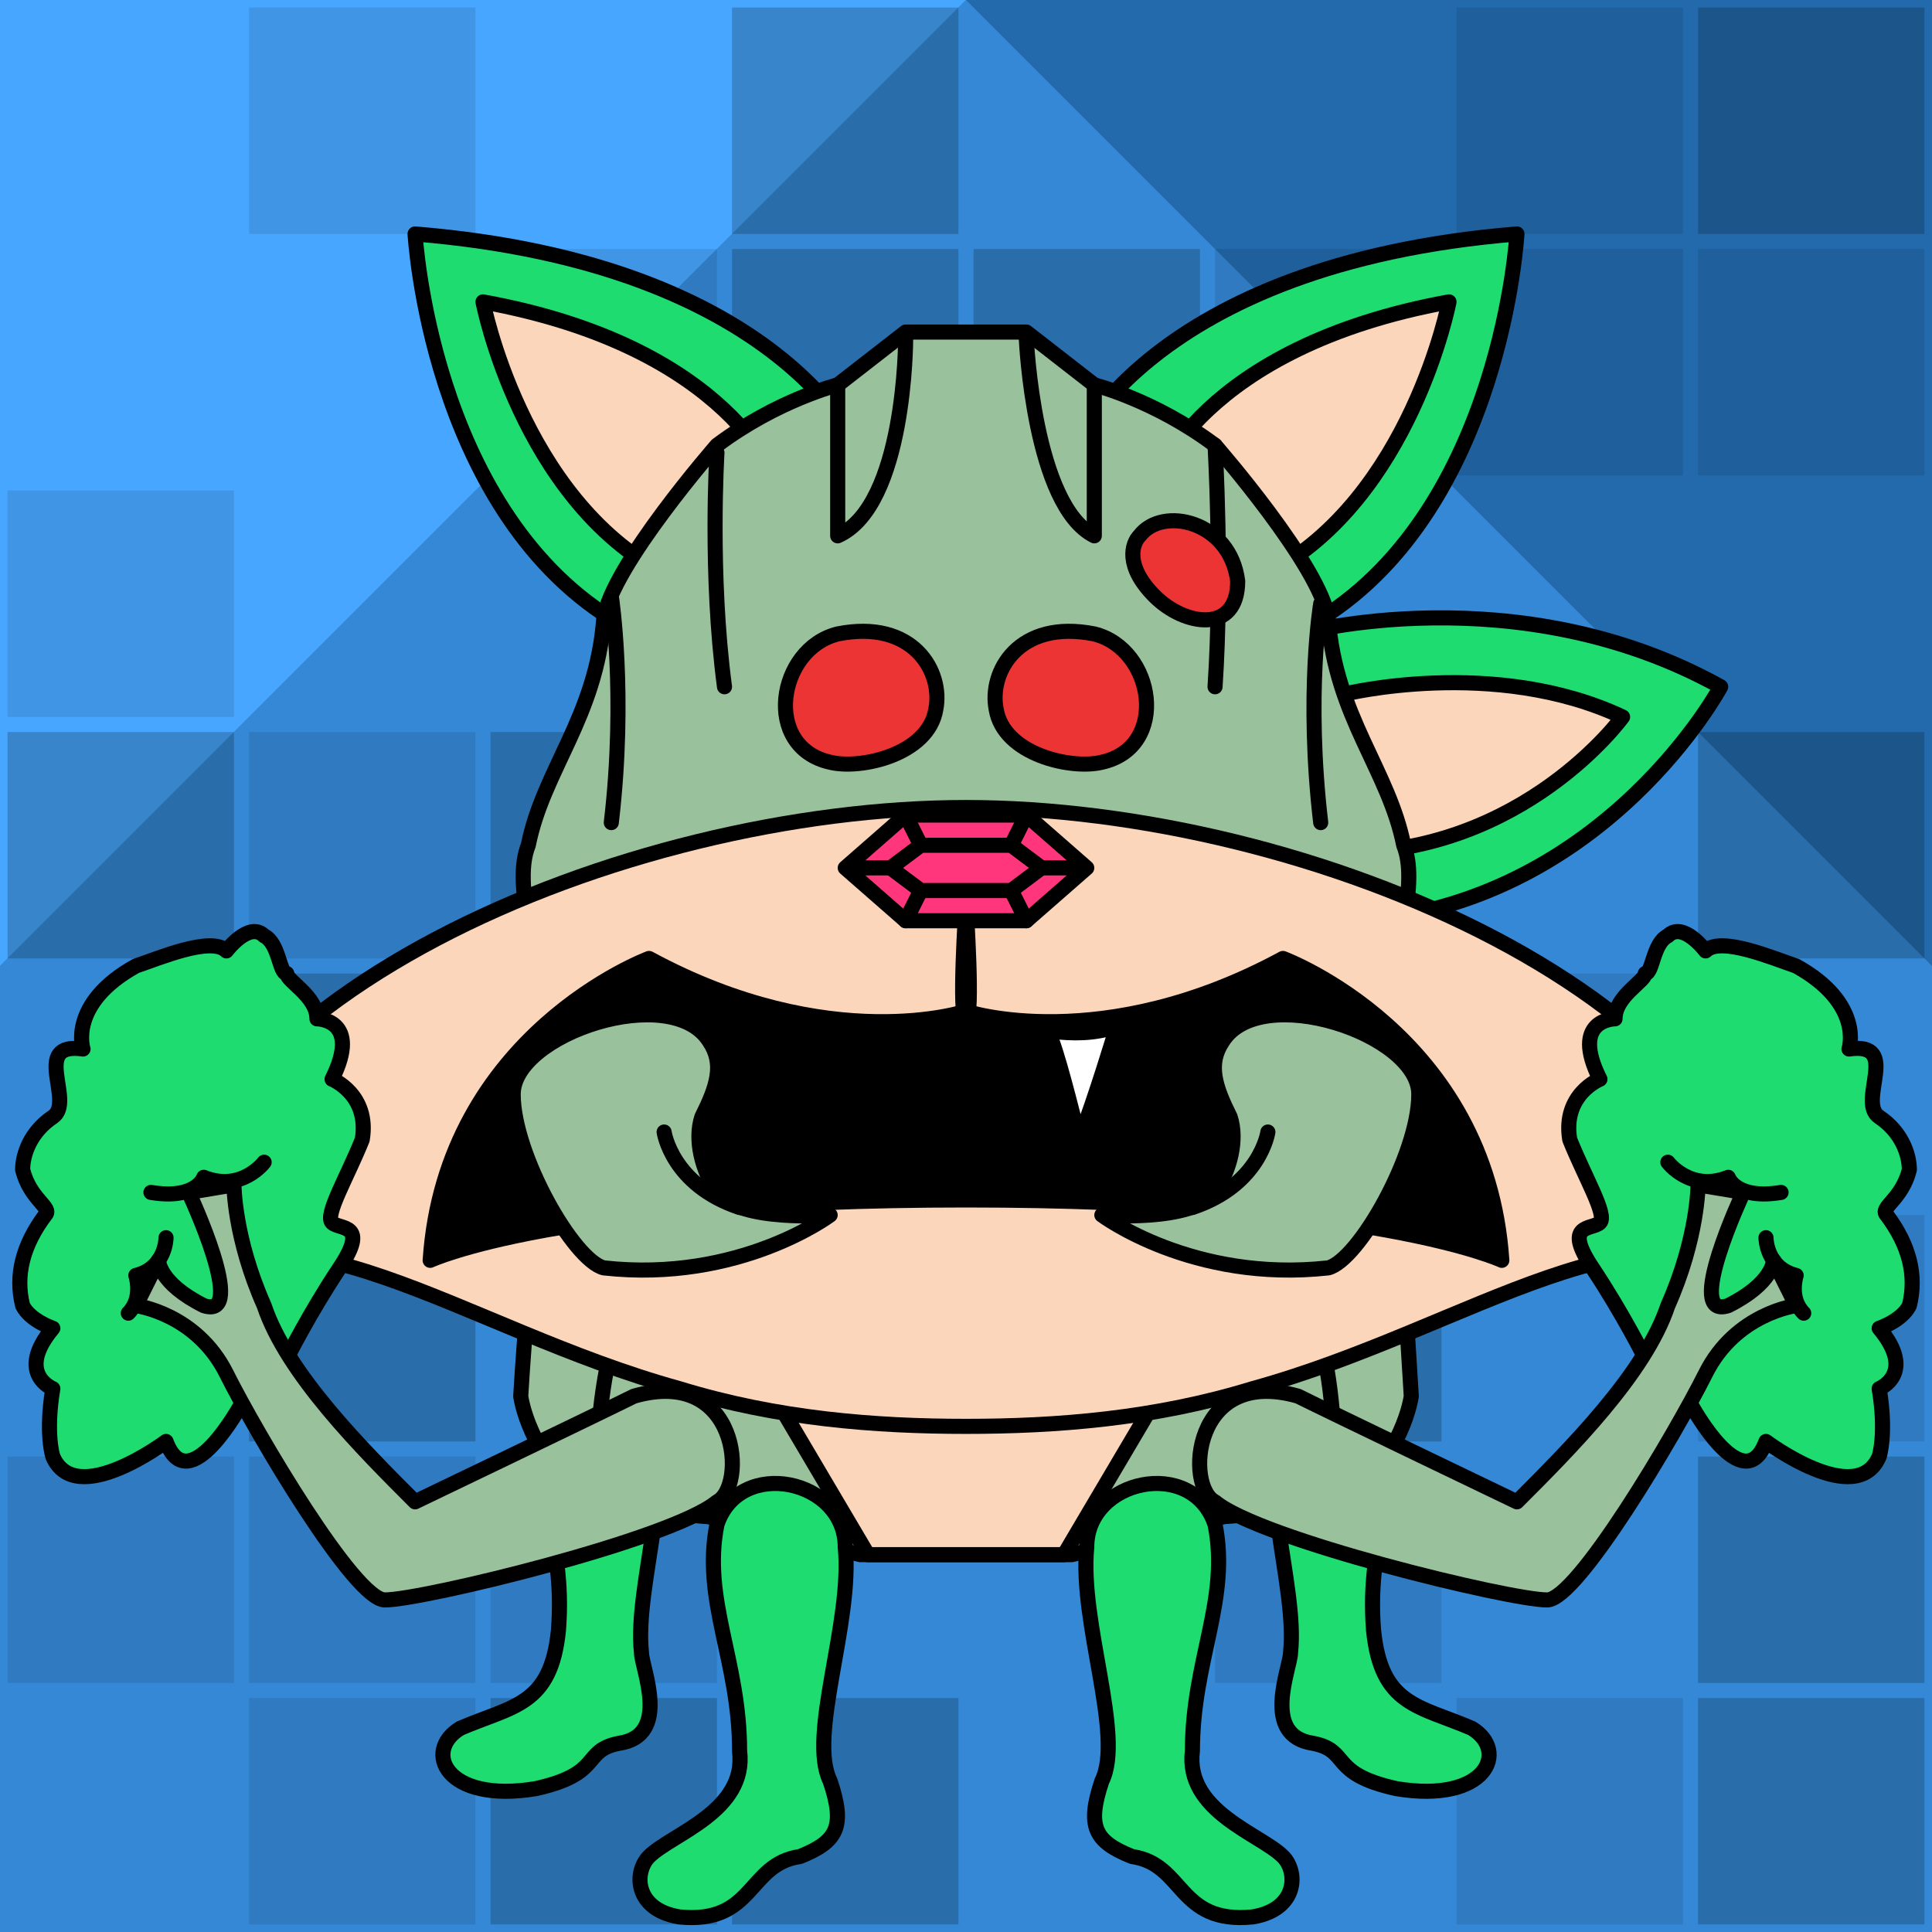 <svg version="1.1" xmlns="http://www.w3.org/2000/svg" viewBox="0 0 256 256"><style>rect:not([fill]){transition:opacity .25s .25s}rect:not([fill]):hover{transition-delay:0s;opacity:.3}</style><rect width="256" height="256" fill="#47a6ff"/><path opacity=".5" fill="#002f5c" d="M0 128L128 0H256V128V256H128H0Z"/><path opacity=".5" fill="#47a6ff" d="M0 128L128 0L256 128V256H128H0Z"/><g fill="#000" opacity=".2"><rect width="30" height="30" x="33" y="1" opacity=".5"/><rect width="30" height="30" x="97" y="1"/><rect width="30" height="30" x="193" y="1" opacity=".5"/><rect width="30" height="30" x="225" y="1"/><rect width="30" height="30" x="65" y="33" opacity=".5"/><rect width="30" height="30" x="97" y="33"/><rect width="30" height="30" x="129" y="33"/><rect width="30" height="30" x="161" y="33" opacity=".5"/><rect width="30" height="30" x="193" y="33" opacity=".5"/><rect width="30" height="30" x="225" y="33" opacity=".5"/><rect width="30" height="30" x="1" y="65" opacity=".5"/><rect width="30" height="30" x="1" y="97"/><rect width="30" height="30" x="33" y="97" opacity=".5"/><rect width="30" height="30" x="65" y="97"/><rect width="30" height="30" x="225" y="97"/><rect width="30" height="30" x="33" y="129"/><rect width="30" height="30" x="193" y="129" opacity=".5"/><rect width="30" height="30" x="33" y="161"/><rect width="30" height="30" x="161" y="161"/><rect width="30" height="30" x="225" y="161" opacity=".5"/><rect width="30" height="30" x="1" y="193" opacity=".5"/><rect width="30" height="30" x="33" y="193" opacity=".5"/><rect width="30" height="30" x="65" y="193" opacity=".5"/><rect width="30" height="30" x="161" y="193" opacity=".5"/><rect width="30" height="30" x="225" y="193"/><rect width="30" height="30" x="33" y="225" opacity=".5"/><rect width="30" height="30" x="65" y="225"/><rect width="30" height="30" x="97" y="225"/><rect width="30" height="30" x="193" y="225" opacity=".5"/><rect width="30" height="30" x="225" y="225"/></g><g stroke-linecap="round" stroke-linejoin="round" stroke="#000" stroke-width="2"><g transform="translate(56,182)"><path d="M15 0C14 16 19 21 18 34C17 44 12 44 5 47C0 50 3 57 15 55C24 53 21 50 26 49C33 48 29 39 29 37C28 28 34 13 30 2" fill="#1edc70"/></g><g transform="translate(200,182) scale(-1,1)"><path d="M15 0C14 16 19 21 18 34C17 44 12 44 5 47C0 50 3 57 15 55C24 53 21 50 26 49C33 48 29 39 29 37C28 28 34 13 30 2" fill="#1edc70"/></g><g transform="translate(228,76) scale(-1,1)"><path d="M56 8C56 8 27 0 0 15C0 15 15 43 47 46" fill="#1edc70"/><path d="M50 16C50 16 30 11 13 19C13 19 26 37 50 37" fill="#fcd6bb"/></g><g transform="translate(55,31)"><path d="M59 29C59 29 49 4 0 0C0 0 2 36 26 51" fill="#1edc70"/><path d="M48 33C48 33 42 15 9 9C9 9 14 35 33 45" fill="#fcd6bb"/></g><g transform="translate(201,31) scale(-1,1)"><path d="M59 29C59 29 49 4 0 0C0 0 2 36 26 51" fill="#1edc70"/><path d="M48 33C48 33 42 15 9 9C9 9 14 35 33 45" fill="#fcd6bb"/></g><g transform="translate(68,44)"><path d="M52 0L43 7C43 7 35 9 27 15C27 15 13 31 12 38C11 51 4 58 2 68C0 73 3 81 4 93C5 97 2 124 1 141C1 141 2 149 10 155C10 155 23 157 27 157C29 158 46 162 46 162H74C74 162 91 158 93 157C97 157 110 155 110 155C118 149 119 141 119 141C118 124 116 97 116 93C117 81 120 73 118 68C116 58 109 51 108 38C107 31 93 15 93 15C85 9 77 7 77 7L68 0H52Z" fill="#99c29c"/><path d="M68 1C68 1 69 23 77 27V7" fill="none"/><path d="M93 15C93 15 94 32 93 47" fill="none"/><path d="M107 36C107 36 105 48 107 65" fill="none"/><path d="M109 155C109 129 104 131 104 118" fill="none"/><path d="M94 157C94 157 95 149 96 144" fill="none"/><path d="M52 1C52 1 52 23 43 27V7" fill="none"/><path d="M27 16C27 16 26 32 28 47" fill="none"/><path d="M13 35C13 35 15 48 13 65" fill="none"/><path d="M11 155C11 129 17 131 16 118" fill="none"/><path d="M26 157C26 157 25 149 24 144" fill="none"/></g><g transform="translate(102,184)"><path d="M52 0L39 22L13 22L0 0" fill="#fcd6bb"/></g><g transform="translate(20,107)"><path d="M108 82C96 82 83 81 70 77C41 69 18 50 0 64C2 25 63 0 108 0S214 25 216 64C198 50 175 69 146 77C133 81 120 82 108 82Z" fill="#fcd6bb"/></g><g transform="translate(57,127)"><path d="M71 7C71 7 53 13 29 0C29 0 2 10 0 40C0 40 17 32 71 32S142 40 142 40C140 10 113 0 113 0C89 13 71 7 71 7Z" fill="#000000"/></g><g transform="translate(148,136) scale(-1,1)"><path d="M9 1C8 3 6 11 5 15C3 10 0 0 0 0" fill="#ffffff"/></g><g transform="translate(127,120)"><path d="M1 0C1 0 0 15 1 15C10 16 15 18 21 16" fill="none"/></g><g transform="translate(129,120) scale(-1,1)"><path d="M1 0C1 0 0 15 1 15C10 16 15 18 21 16" fill="none"/></g><g transform="translate(112,108)"><path d="M0 7L8 14L24 14L32 7L24 0L8 0Z" fill="#ff367c"/><path d="M8 0L10 4" fill="none"/><path d="M24 0L22 4" fill="none"/><path d="M26 7L31 7" fill="none"/><path d="M1 7L6 7" fill="none"/><path d="M8 14L10 10" fill="none"/><path d="M24 14L22 10" fill="none"/><path d="M6 7L10 4L22 4L26 7L22 10L10 10Z" fill="#ff367c"/></g><g transform="translate(68,130)"><path d="M25 18C27 14 28 11 26 8C21 0 0 7 0 15C0 23 8 37 12 38C30 40 42 31 42 31S30 32 27 28C25 25 24 21 25 18Z" fill="#99c29c"/><path d="M20 20C20 20 21 27 30 30" fill="none"/></g><g transform="translate(188,130) scale(-1,1)"><path d="M25 18C27 14 28 11 26 8C21 0 0 7 0 15C0 23 8 37 12 38C30 40 42 31 42 31S30 32 27 28C25 25 24 21 25 18Z" fill="#99c29c"/><path d="M20 20C20 20 21 27 30 30" fill="none"/></g><g transform="translate(101,82)"><path d="M9 19C13 20 22 18 23 12C24 7 20 0 10 2C2 4 0 17 9 19Z" fill="#ed3434"/></g><g transform="translate(155,82) scale(-1,1)"><path d="M9 19C13 20 22 18 23 12C24 7 20 0 10 2C2 4 0 17 9 19Z" fill="#ed3434"/></g><g transform="translate(164,67) scale(-1,1)"><path d="M13 4C14 5 15 8 11 12C7 16 0 17 0 10C1 2 10 0 13 4Z" fill="#ed3434"/></g><g transform="translate(84,193)"><path d="M14 39C15 47 5 50 2 53C0 55 0 60 6 61C16 62 15 54 22 53C27 51 28 49 26 43C23 37 29 22 28 12C28 3 14 0 11 9C9 19 14 27 14 39Z" fill="#1edc70"/></g><g transform="translate(172,193) scale(-1,1)"><path d="M14 39C15 47 5 50 2 53C0 55 0 60 6 61C16 62 15 54 22 53C27 51 28 49 26 43C23 37 29 22 28 12C28 3 14 0 11 9C9 19 14 27 14 39Z" fill="#1edc70"/></g><g transform="translate(2,122)"><path d="M30 64C30 64 23 77 20 69C20 69 8 78 5 71C5 71 4 68 5 62C5 62 0 60 5 54C5 54 2 53 1 51C0 47 1 43 4 39C5 38 2 37 1 33C1 31 2 28 5 26C8 24 2 16 9 17C9 17 7 11 16 6C19 5 26 2 28 4C28 4 31 0 33 2C35 3 35 7 36 7C36 8 40 10 40 13C40 13 46 13 42 21C42 21 47 23 46 29C44 34 41 39 42 40S47 40 43 46C39 52 36 58 36 58" fill="#1edc70"/><path d="M93 77C97 75 96 59 82 63C78 65 53 77 53 77C46 70 36 60 33 51C29 42 29 35 29 35L23 36C23 36 31 53 25 51C19 48 19 45 19 45L16 51C16 51 24 52 28 60C32 68 45 90 49 90C54 90 87 82 93 77Z" fill="#99c29c"/><path d="M33 32C33 32 30 36 25 34C25 34 24 37 18 36" fill="none"/><path d="M20 42C20 42 20 46 16 47C16 47 17 50 15 52" fill="none"/></g><g transform="translate(254,122) scale(-1,1)"><path d="M30 64C30 64 23 77 20 69C20 69 8 78 5 71C5 71 4 68 5 62C5 62 0 60 5 54C5 54 2 53 1 51C0 47 1 43 4 39C5 38 2 37 1 33C1 31 2 28 5 26C8 24 2 16 9 17C9 17 7 11 16 6C19 5 26 2 28 4C28 4 31 0 33 2C35 3 35 7 36 7C36 8 40 10 40 13C40 13 46 13 42 21C42 21 47 23 46 29C44 34 41 39 42 40S47 40 43 46C39 52 36 58 36 58" fill="#1edc70"/><path d="M93 77C97 75 96 59 82 63C78 65 53 77 53 77C46 70 36 60 33 51C29 42 29 35 29 35L23 36C23 36 31 53 25 51C19 48 19 45 19 45L16 51C16 51 24 52 28 60C32 68 45 90 49 90C54 90 87 82 93 77Z" fill="#99c29c"/><path d="M33 32C33 32 30 36 25 34C25 34 24 37 18 36" fill="none"/><path d="M20 42C20 42 20 46 16 47C16 47 17 50 15 52" fill="none"/></g></g></svg>